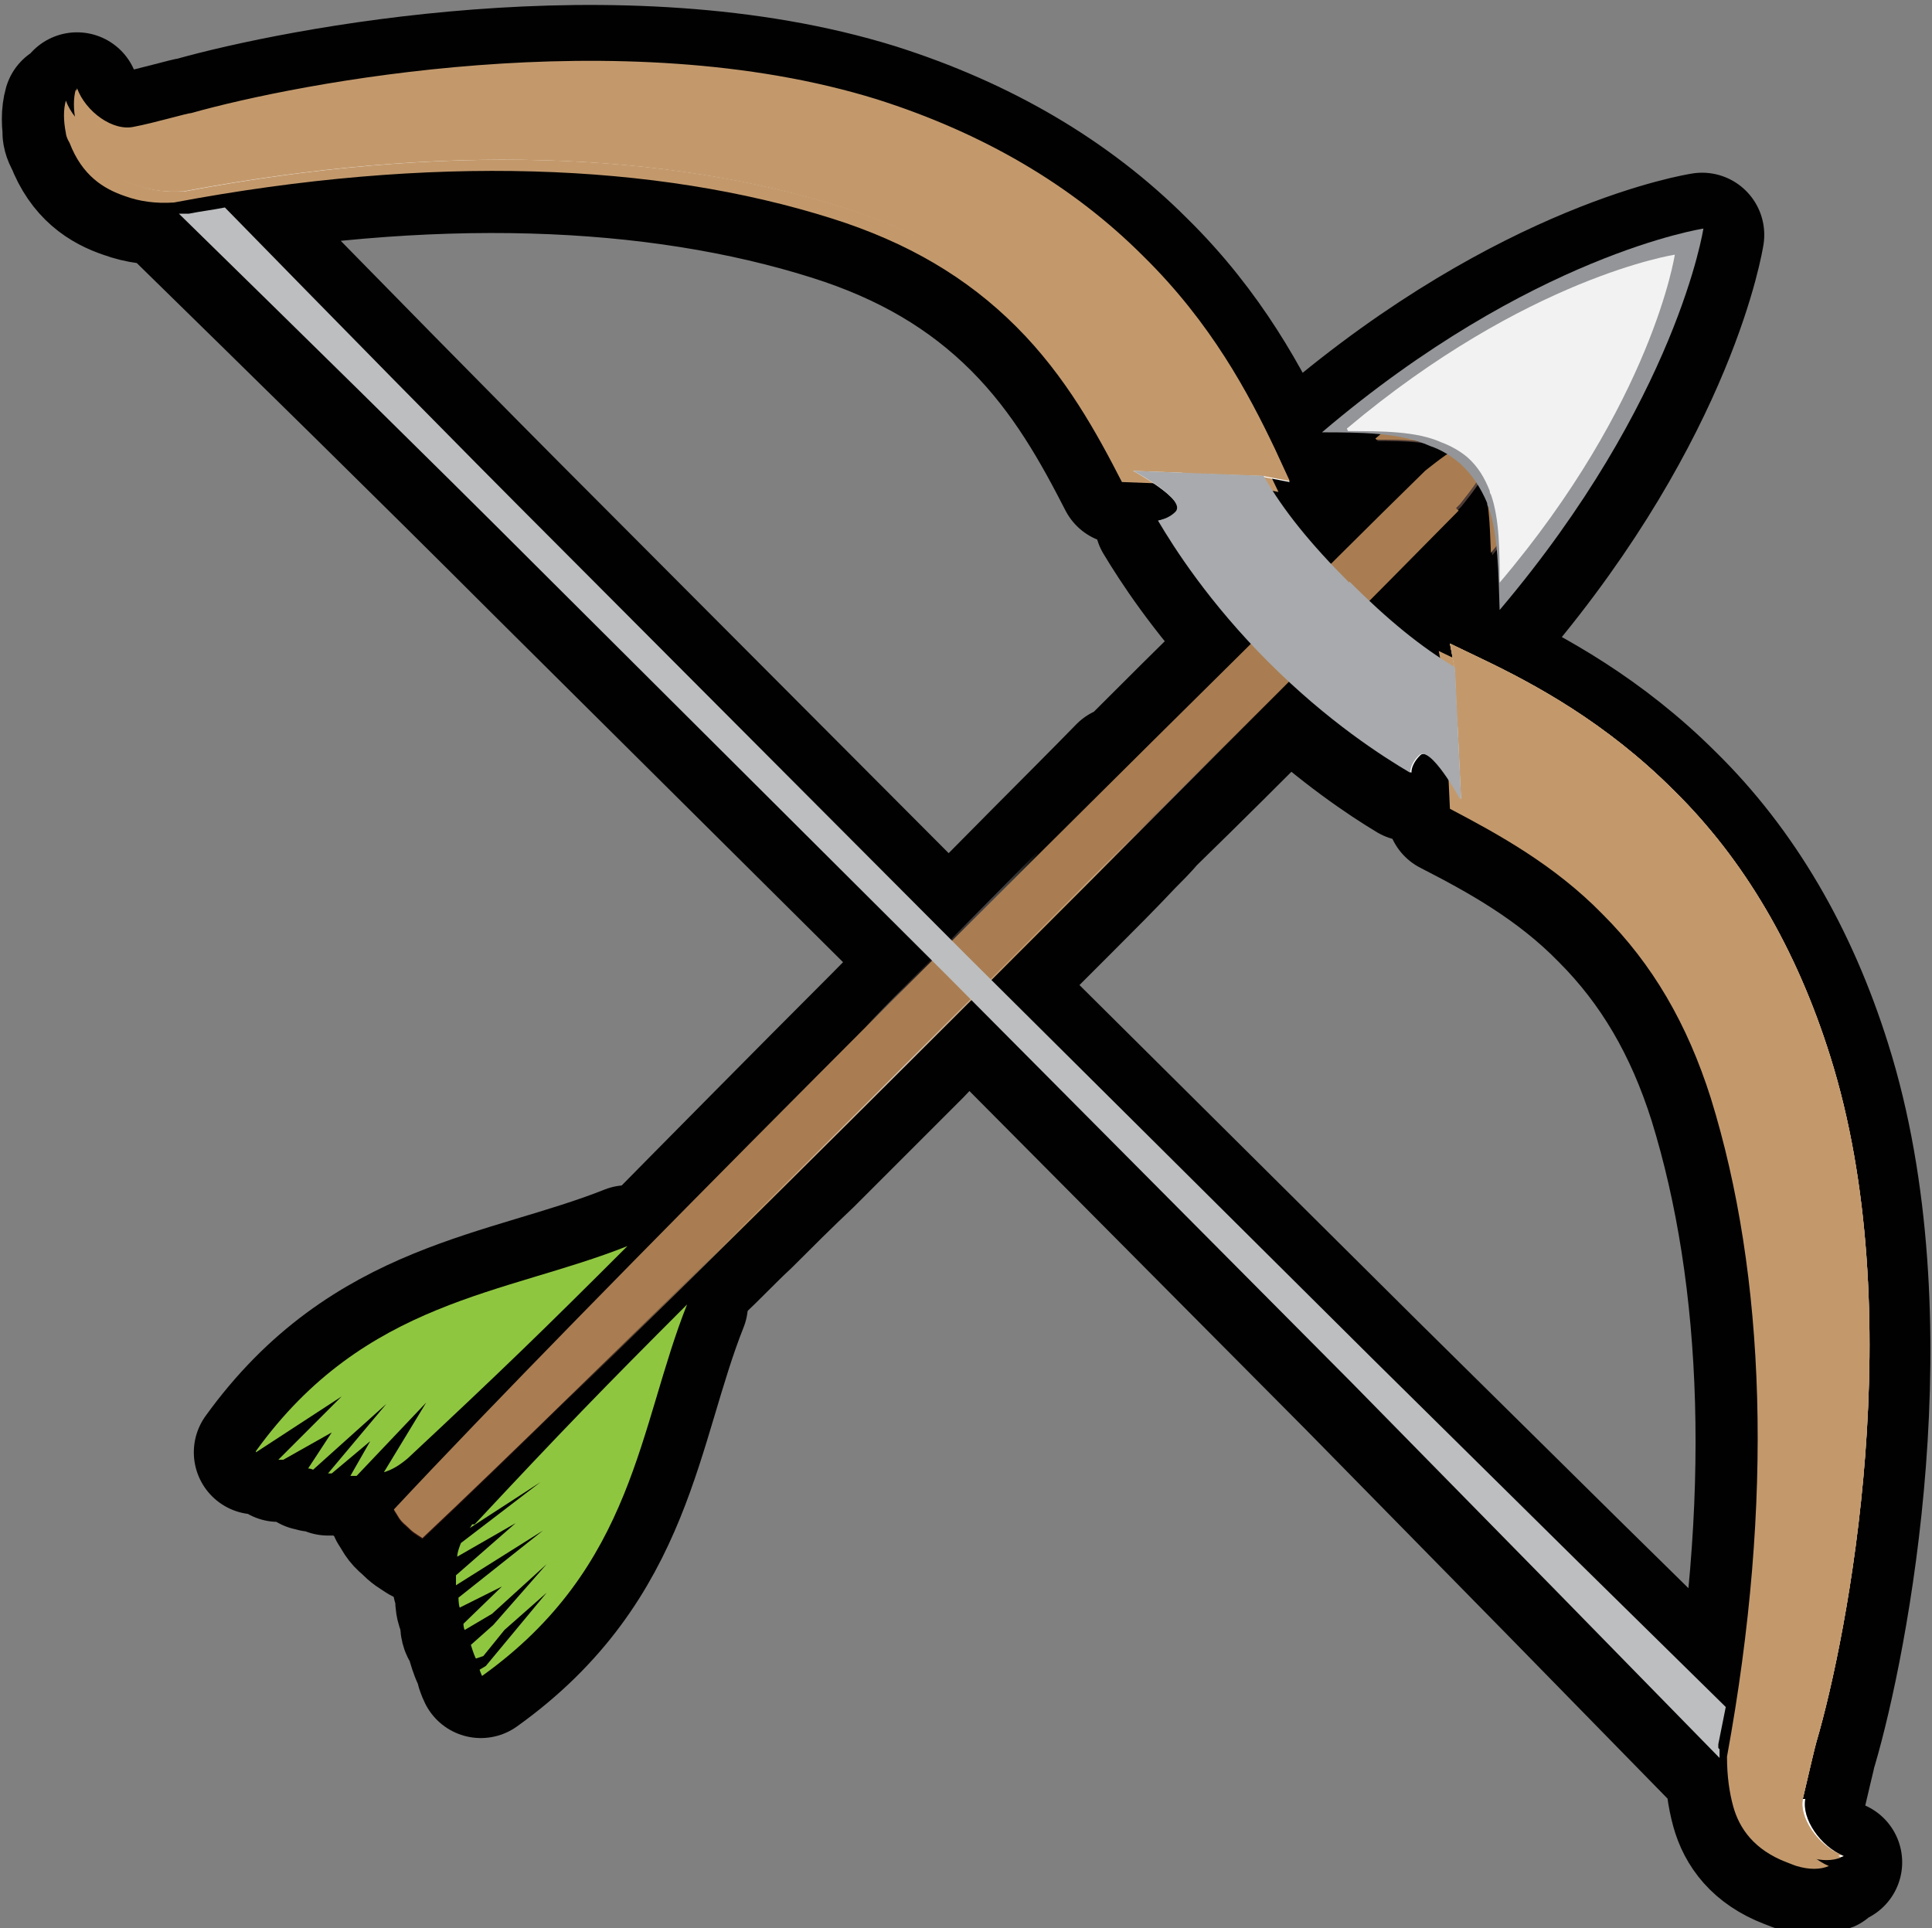 <?xml version="1.0" encoding="UTF-8"?>
<svg id="Layer_1" xmlns="http://www.w3.org/2000/svg" xmlns:xlink="http://www.w3.org/1999/xlink" viewBox="0 0 15.55 15.52">
  <rect x="0" y="0" width="15.55" height="15.52" fill="#808080" stroke="none"/>
  <defs>
    <style>
      .cls-1 {
        fill: url(#linear-gradient-4);
      }

      .cls-2 {
        fill: url(#linear-gradient-3);
      }

      .cls-3 {
        fill: url(#linear-gradient-2);
      }

      .cls-4 {
        fill: url(#linear-gradient);
      }

      .cls-5 {
        fill: #a97d51;
      }

      .cls-6 {
        fill: #a8aaad;
      }

      .cls-7 {
        fill: #fff;
      }

      .cls-8 {
        fill: #8fc640;
      }

      .cls-9 {
        fill: none;
        stroke: #010101;
        stroke-linecap: round;
        stroke-linejoin: round;
      }

      .cls-10 {
        fill: #f2f2f2;
      }

      .cls-11 {
        fill: #bdbec0;
      }

      .cls-12 {
        fill: #c3996c;
      }

      .cls-13 {
        fill: #939598;
      }
    </style>
    <linearGradient id="linear-gradient" x1="3.26" y1="12.27" x2="11.81" y2="3.74" gradientUnits="userSpaceOnUse">
      <stop offset="0" stop-color="#301111"/>
      <stop offset=".13" stop-color="#150b0c"/>
      <stop offset=".31" stop-color="#c3996c"/>
      <stop offset=".45" stop-color="#d5c5b6"/>
      <stop offset=".55" stop-color="#c3996c"/>
      <stop offset=".61" stop-color="#c69f75"/>
      <stop offset=".63" stop-color="#c8a47c"/>
      <stop offset=".79" stop-color="#301111"/>
      <stop offset=".91" stop-color="#150b0c"/>
      <stop offset="1" stop-color="#5e4a43"/>
    </linearGradient>
    <linearGradient id="linear-gradient-2" x1="3.27" y1="12.27" x2="11.81" y2="3.75" xlink:href="#linear-gradient"/>
    <linearGradient id="linear-gradient-3" x1="6.7" y1="8.81" x2="9.19" y2="6.35" gradientUnits="userSpaceOnUse">
      <stop offset=".16" stop-color="#fff" stop-opacity="0"/>
      <stop offset=".2" stop-color="#b9b6b6" stop-opacity=".3"/>
      <stop offset=".29" stop-color="#3d3536" stop-opacity=".83"/>
      <stop offset=".4" stop-color="#150b0c"/>
      <stop offset=".65" stop-color="#bbb8b8" stop-opacity=".29"/>
      <stop offset=".73" stop-color="#fff" stop-opacity="0"/>
    </linearGradient>
    <linearGradient id="linear-gradient-4" x1="9.12" y1="6.4" x2="13.06" y2="2.51" gradientUnits="userSpaceOnUse">
      <stop offset="0" stop-color="#fff" stop-opacity="0"/>
      <stop offset=".01" stop-color="#e9e8e8" stop-opacity=".09"/>
      <stop offset=".13" stop-color="#4b4344" stop-opacity=".77"/>
      <stop offset=".23" stop-color="#150b0c"/>
    </linearGradient>
  </defs>
  <path class="cls-9" d="M.52,1.07s0,.03.03.08c.1.26.27.37.45.43.11.04.24.06.39.05h0c2.07-.39,3.88-.32,5.3.13.6.19,1.08.47,1.48.87.4.4.65.86.85,1.25,0,0,0,0,0,0h.23s.04.04.07.05c.03.02.05.04.08.07.01.01.03.03.04.04.03.03.04.07.01.09-.04.04-.09.06-.14.07.12.2.36.57.75.99-.02.02-.04.04-.06.06,0,0,0,0,0,0-.28.27-.61.6-.96.95l-.02-.02c-.42.43-.9.9-1.38,1.4l-3.14-3.15c-.91-.91-1.81-1.83-2.71-2.75-.1.02-.19.03-.29.05h-.02s-.02,0-.02,0c0,0-.03,0-.04,0,.97.95,1.95,1.91,2.91,2.87l3.16,3.14c-.3.31-.61.62-.92.93h0c-1.32,1.33-2.63,2.66-3.42,3.5.04.06.04.08.1.13.06.06.07.06.13.1.19-.18.42-.4.65-.62.08-.07.16-.15.24-.23.17-.17.34-.33.53-.51.11-.1.22-.21.33-.32.17-.16.33-.33.51-.5.13-.12.25-.25.38-.37.16-.16.33-.33.5-.49.14-.14.28-.28.42-.42.16-.16.31-.31.46-.46.13-.14.27-.27.41-.4l3.06,3.08,1.62,1.65,1.34,1.37v-.1c.02-.1.04-.2.06-.3l-1.19-1.17-1.64-1.62-3.08-3.06c.1-.1.2-.2.3-.3.11-.11.22-.22.32-.32.18-.18.34-.34.5-.51.06-.06.12-.12.17-.18h0c.37-.36.74-.73,1.1-1.09.41.38.77.62.97.74,0-.05.03-.1.07-.14.06-.06.17.09.25.21v.2c.39.2.85.45,1.24.85.4.4.68.88.87,1.48.44,1.42.51,3.23.13,5.3h0c0,.16.02.29.05.4.05.18.17.35.43.45.05.02.08.03.08.03.1.03.19.03.26,0-.03-.01-.06-.04-.09-.06.06,0,.13.02.18,0-.19-.08-.34-.3-.31-.46.04-.17.1-.43.11-.46.25-.85.76-3.46.11-5.52-.27-.86-.69-1.58-1.26-2.14-.54-.54-1.11-.85-1.55-1.06l-.25-.12.02.1-.11-.05v.07c-.17-.12-.36-.27-.56-.46.24-.24.49-.5.72-.72l-.02-.02s.03-.03.03-.03c0,0,.08-.09.13-.16.03.04.07.08.09.13.03.13.04.28.04.42.01-.02.03-.03.04-.05.02.16.02.33.02.5,1.43-1.69,1.64-3.07,1.64-3.07,0,0-1.39.21-3.07,1.64.17,0,.34,0,.5.02-.02.01-.03.02-.05.04.1,0,.2,0,.29.01.04.01.1.01.14.03.05.02.09.05.13.08-.07.05-.17.13-.17.13,0,0,0,0,0,0h0c-.24.23-.49.48-.74.74-.19-.21-.35-.4-.48-.59h.04s-.05-.1-.05-.1l.14.03-.12-.26c-.21-.44-.51-1.01-1.06-1.55-.57-.57-1.29-.99-2.14-1.26-2.06-.64-4.67-.13-5.52.11-.03,0-.3.08-.46.11-.17.04-.39-.12-.46-.31-.01.05-.02.1-.01.15,0-.03,0-.05.01-.07,0,.04,0,.09,0,.14-.04-.04-.07-.09-.09-.14-.02.07-.02.16,0,.26Z"/>
  <path class="cls-9" d="M3.28,11.75c.75-.7,1.09-1.03,1.77-1.71-.98.39-2.11.43-2.99,1.65,0,0,0,0,0,0l.69-.45-.51.51h.04s.39-.22.39-.22l-.19.29s.02,0,.04.01l.59-.53-.47.56s.02,0,.03,0l.31-.26-.16.28s.03,0,.05,0l.56-.59-.34.56c.07-.02.13-.06.19-.11Z"/>
  <path class="cls-9" d="M3.66,12.76l.7-.44-.68.54s0,.05.01.08l.34-.17-.31.3s0,.03.01.05l.22-.13.44-.4-.43.49-.18.16s.02.07.04.11l.06-.02.17-.21.34-.3-.49.59-.05.03s.01.03.02.05c1.23-.88,1.26-2.01,1.65-2.99-.68.68-1.01,1.02-1.71,1.77,0,0-.01.02-.02.03l.57-.37-.64.49s-.03.07-.03.11l.47-.27-.48.42s0,.05,0,.08Z"/>
  <path class="cls-12" d="M10.29,3.96l-.12-.25c-.21-.44-.51-1.01-1.06-1.55-.57-.57-1.29-.99-2.14-1.26-2.06-.64-4.67-.13-5.52.11-.03,0-.3.08-.46.11-.17.04-.39-.12-.46-.31-.02.07-.02.16,0,.26,0,0,0,.03.03.08.1.26.27.37.45.43.11.04.24.06.39.05h0c2.07-.39,3.88-.32,5.3.13.6.19,1.08.47,1.48.87.4.4.65.86.85,1.25,0,0,0,0,0,0l1.05.04.21.04Z"/>
  <path class="cls-12" d="M14.42,14.54c.04-.17.1-.43.11-.46.25-.85.76-3.46.11-5.52-.27-.86-.69-1.58-1.26-2.14-.54-.54-1.12-.85-1.55-1.06l-.25-.12.04.21.05,1.06c.38.2.84.45,1.23.85.4.4.68.88.87,1.48.44,1.42.51,3.23.13,5.3h0c0,.16.02.29.05.4.05.18.17.35.43.45.05.02.08.03.08.03.1.03.19.03.26,0-.19-.08-.35-.3-.31-.47Z"/>
  <path class="cls-4" d="M10.94,4.61c.05.05.1.1.15.14.15-.15.67-.67.67-.67,0,0,.13-.16.16-.22.08.15.08.39.09.61.92-1.09,1.06-1.98,1.06-1.98,0,0-.9.13-1.99,1.06.22,0,.46,0,.61.09-.06.03-.22.16-.22.16,0,0-.52.52-.67.67.05.05.09.1.14.15h0Z"/>
  <path class="cls-3" d="M10.16,5.39c-.05-.05-.1-.1-.14-.15-1.74,1.72-5.3,5.26-6.85,6.92.04.06.04.08.1.13.06.06.07.06.13.1,1.66-1.56,5.2-5.12,6.92-6.85-.05-.05-.1-.09-.15-.14Z"/>
  <path class="cls-7" d="M14.51,14.48c.04-.17.1-.43.11-.46.25-.85.76-3.46.11-5.52-.27-.86-.69-1.58-1.26-2.14-.54-.54-1.11-.85-1.55-1.06l-.25-.12.04.21c-.27-.16-.54-.38-.85-.69-.31-.31-.53-.58-.69-.86l.21.04-.12-.26c-.21-.44-.51-1.01-1.06-1.55-.57-.57-1.29-.99-2.14-1.26-2.06-.64-4.67-.13-5.52.11-.03,0-.3.08-.46.11-.17.04-.39-.12-.46-.31-.02.07-.02.16,0,.26,0,0,0,.03.03.08.1.26.27.37.45.43.11.04.24.06.39.05h0c2.07-.39,3.88-.32,5.3.13.6.19,1.08.47,1.48.87.4.4.65.86.85,1.25,0,0,.44.24.35.33-.04.04-.09.06-.14.07.13.22.41.66.89,1.14.48.48.92.76,1.14.89,0-.05.03-.1.07-.14.09-.09.33.35.33.35.39.2.85.45,1.25.85.4.4.68.88.87,1.48.44,1.42.51,3.23.13,5.3h0c0,.16.01.29.05.4.05.18.17.35.43.45.05.02.08.03.09.03.1.03.19.03.26,0-.19-.08-.34-.3-.31-.46Z"/>
  <path class="cls-12" d="M10.37,3.88l-.12-.26c-.21-.44-.51-1.01-1.06-1.55-.57-.57-1.29-.99-2.14-1.26-2.06-.64-4.67-.13-5.52.11-.03,0-.3.08-.46.11-.17.04-.39-.12-.46-.31-.02.07-.02.16,0,.26,0,0,0,.03.03.08.1.26.27.37.45.43.11.04.24.06.39.05h0c2.07-.39,3.88-.32,5.3.13.6.19,1.08.47,1.48.87.4.4.65.86.85,1.25,0,0,0,0,0,0l1.05.04.21.04Z"/>
  <path class="cls-12" d="M14.51,14.48c.04-.17.1-.43.11-.46.25-.85.76-3.46.11-5.52-.27-.86-.69-1.58-1.26-2.14-.54-.54-1.11-.85-1.55-1.06l-.25-.12.04.21.05,1.06c.38.2.84.45,1.23.84s.68.88.87,1.48c.44,1.42.51,3.23.13,5.3h0c0,.16.01.29.05.4.05.18.17.35.43.45.05.02.08.03.09.03.1.03.19.03.26,0-.19-.08-.34-.3-.31-.46Z"/>
  <path class="cls-12" d="M14.51,14.48c.04-.17.1-.43.11-.46.25-.85.76-3.46.11-5.52-.27-.86-.69-1.58-1.26-2.14-.54-.54-1.11-.85-1.55-1.06l-.25-.12.04.21.02.46c.26.15.54.33.82.57.6.52,1.08,1.21,1.41,2.05.79,2.01.46,4.65.27,5.52,0,.03-.05.3-.08.47-.03.17.14.38.34.44-.01,0-.02,0-.03,0,0,0,0,0,.01,0,.05.02.08.03.09.03.1.03.19.03.26,0-.19-.08-.34-.3-.31-.46Z"/>
  <path class="cls-2" d="M9.31,6.5l-.28-.33c-.73.74-1.6,1.61-2.45,2.49l.28.33c.86-.87,1.72-1.75,2.45-2.49Z"/>
  <path class="cls-1" d="M11.08,3.54c.22,0,.46,0,.61.09-.06.03-.22.16-.22.16,0,0,0,0,0,0h0c-.74.73-1.61,1.6-2.47,2.46l.28.33c.87-.86,1.73-1.73,2.46-2.47l-.02-.02s.03-.03.03-.03c0,0,.13-.16.16-.22.08.15.08.39.09.61.92-1.09,1.06-1.98,1.06-1.98,0,0-.9.13-1.99,1.06Z"/>
  <path class="cls-5" d="M11.08,3.54c.22,0,.46,0,.61.09-.06.03-.22.16-.22.16,0,0,0,0,0,0h0c-.45.44-.94.93-1.45,1.44,0,0,0,0,0,0-1.74,1.72-5.3,5.26-6.85,6.92.04.06.04.08.1.13.06.06.07.06.13.1,1.37-1.29,4.03-3.95,5.88-5.81h0c.87-.85,1.73-1.72,2.46-2.46l-.02-.02s.03-.03.03-.03c0,0,.13-.16.16-.22.08.15.08.39.09.61.92-1.09,1.06-1.98,1.06-1.98,0,0-.9.13-1.99,1.06Z"/>
  <path class="cls-11" d="M13.83,14.07v-.03c.02-.1.04-.2.06-.3l-1.19-1.17-1.64-1.62-3.28-3.26-3.26-3.27c-.91-.91-1.81-1.83-2.71-2.75-.1.02-.19.03-.29.05h-.02s-.02,0-.02,0c0,0-.03,0-.04,0,.97.95,1.95,1.91,2.91,2.87l3.27,3.26,3.26,3.28,1.62,1.65,1.34,1.37v-.07Z"/>
  <path class="cls-12" d="M1.06,1.12c.17-.03.44-.08.47-.09.86-.2,3.14-.37,5.17.37.84.31,1.39.66,1.95,1.22.43.42.69.8.87,1.19l.65.02.21.04-.12-.26c-.21-.44-.51-1.01-1.06-1.55-.57-.57-1.29-.99-2.14-1.26-2.06-.64-4.67-.13-5.52.11-.03,0-.3.08-.46.11-.17.04-.39-.12-.46-.31-.01.05-.02.1-.01.15,0-.03,0-.06.02-.09.07.19.28.36.45.33Z"/>
  <path class="cls-6" d="M10.86,4.69c-.31-.31-.53-.58-.69-.86l-1.05-.04c.06.03.43.24.34.33-.04.04-.09.06-.14.07.13.22.41.66.89,1.14.48.48.92.76,1.14.89,0-.05.03-.1.07-.14.09-.09.33.35.33.35,0,0,0,0,.01,0l-.05-1.06c-.27-.16-.54-.38-.85-.69Z"/>
  <path class="cls-8" d="M2.06,11.69s0,0,0,0l.69-.45-.51.51h.04s.39-.22.39-.22l-.19.29s.02,0,.04.01l.59-.53-.47.56s.02,0,.03,0l.31-.26-.16.28s.03,0,.05,0l.56-.59-.34.56c.07-.02.13-.06.19-.11.75-.7,1.09-1.03,1.77-1.71-.98.39-2.11.43-2.99,1.65Z"/>
  <path class="cls-8" d="M3.8,12.27s-.01.02-.02.03l.57-.37-.64.49s-.03.07-.03.11l.47-.27-.48.42s0,.05,0,.08l.7-.44-.68.54s0,.05.01.08l.34-.17-.31.3s0,.03.01.05l.22-.13.44-.4-.43.49-.18.16s.02.07.04.11l.06-.02.17-.21.34-.3-.49.59-.05.03s.01.03.02.05c1.23-.88,1.26-2.01,1.65-2.99-.68.68-1.01,1.02-1.71,1.77Z"/>
  <path class="cls-13" d="M10.63,3.48c.31,0,.64,0,.88.11.09.03.17.08.24.14.1.09.17.2.22.32,0,.01,0,.02.01.03,0,0,0,0,0,0,.08.23.08.54.09.83,1.43-1.69,1.64-3.07,1.64-3.07,0,0-1.39.21-3.07,1.64Z"/>
  <path class="cls-10" d="M10.85,3.47c.27,0,.55,0,.75.09.08.03.15.07.21.12.09.08.14.17.18.27,0,0,0,.02.01.03,0,0,0,0,0,0,.07.2.07.46.07.71,1.23-1.45,1.41-2.64,1.41-2.64,0,0-1.19.18-2.64,1.4Z"/>
</svg>